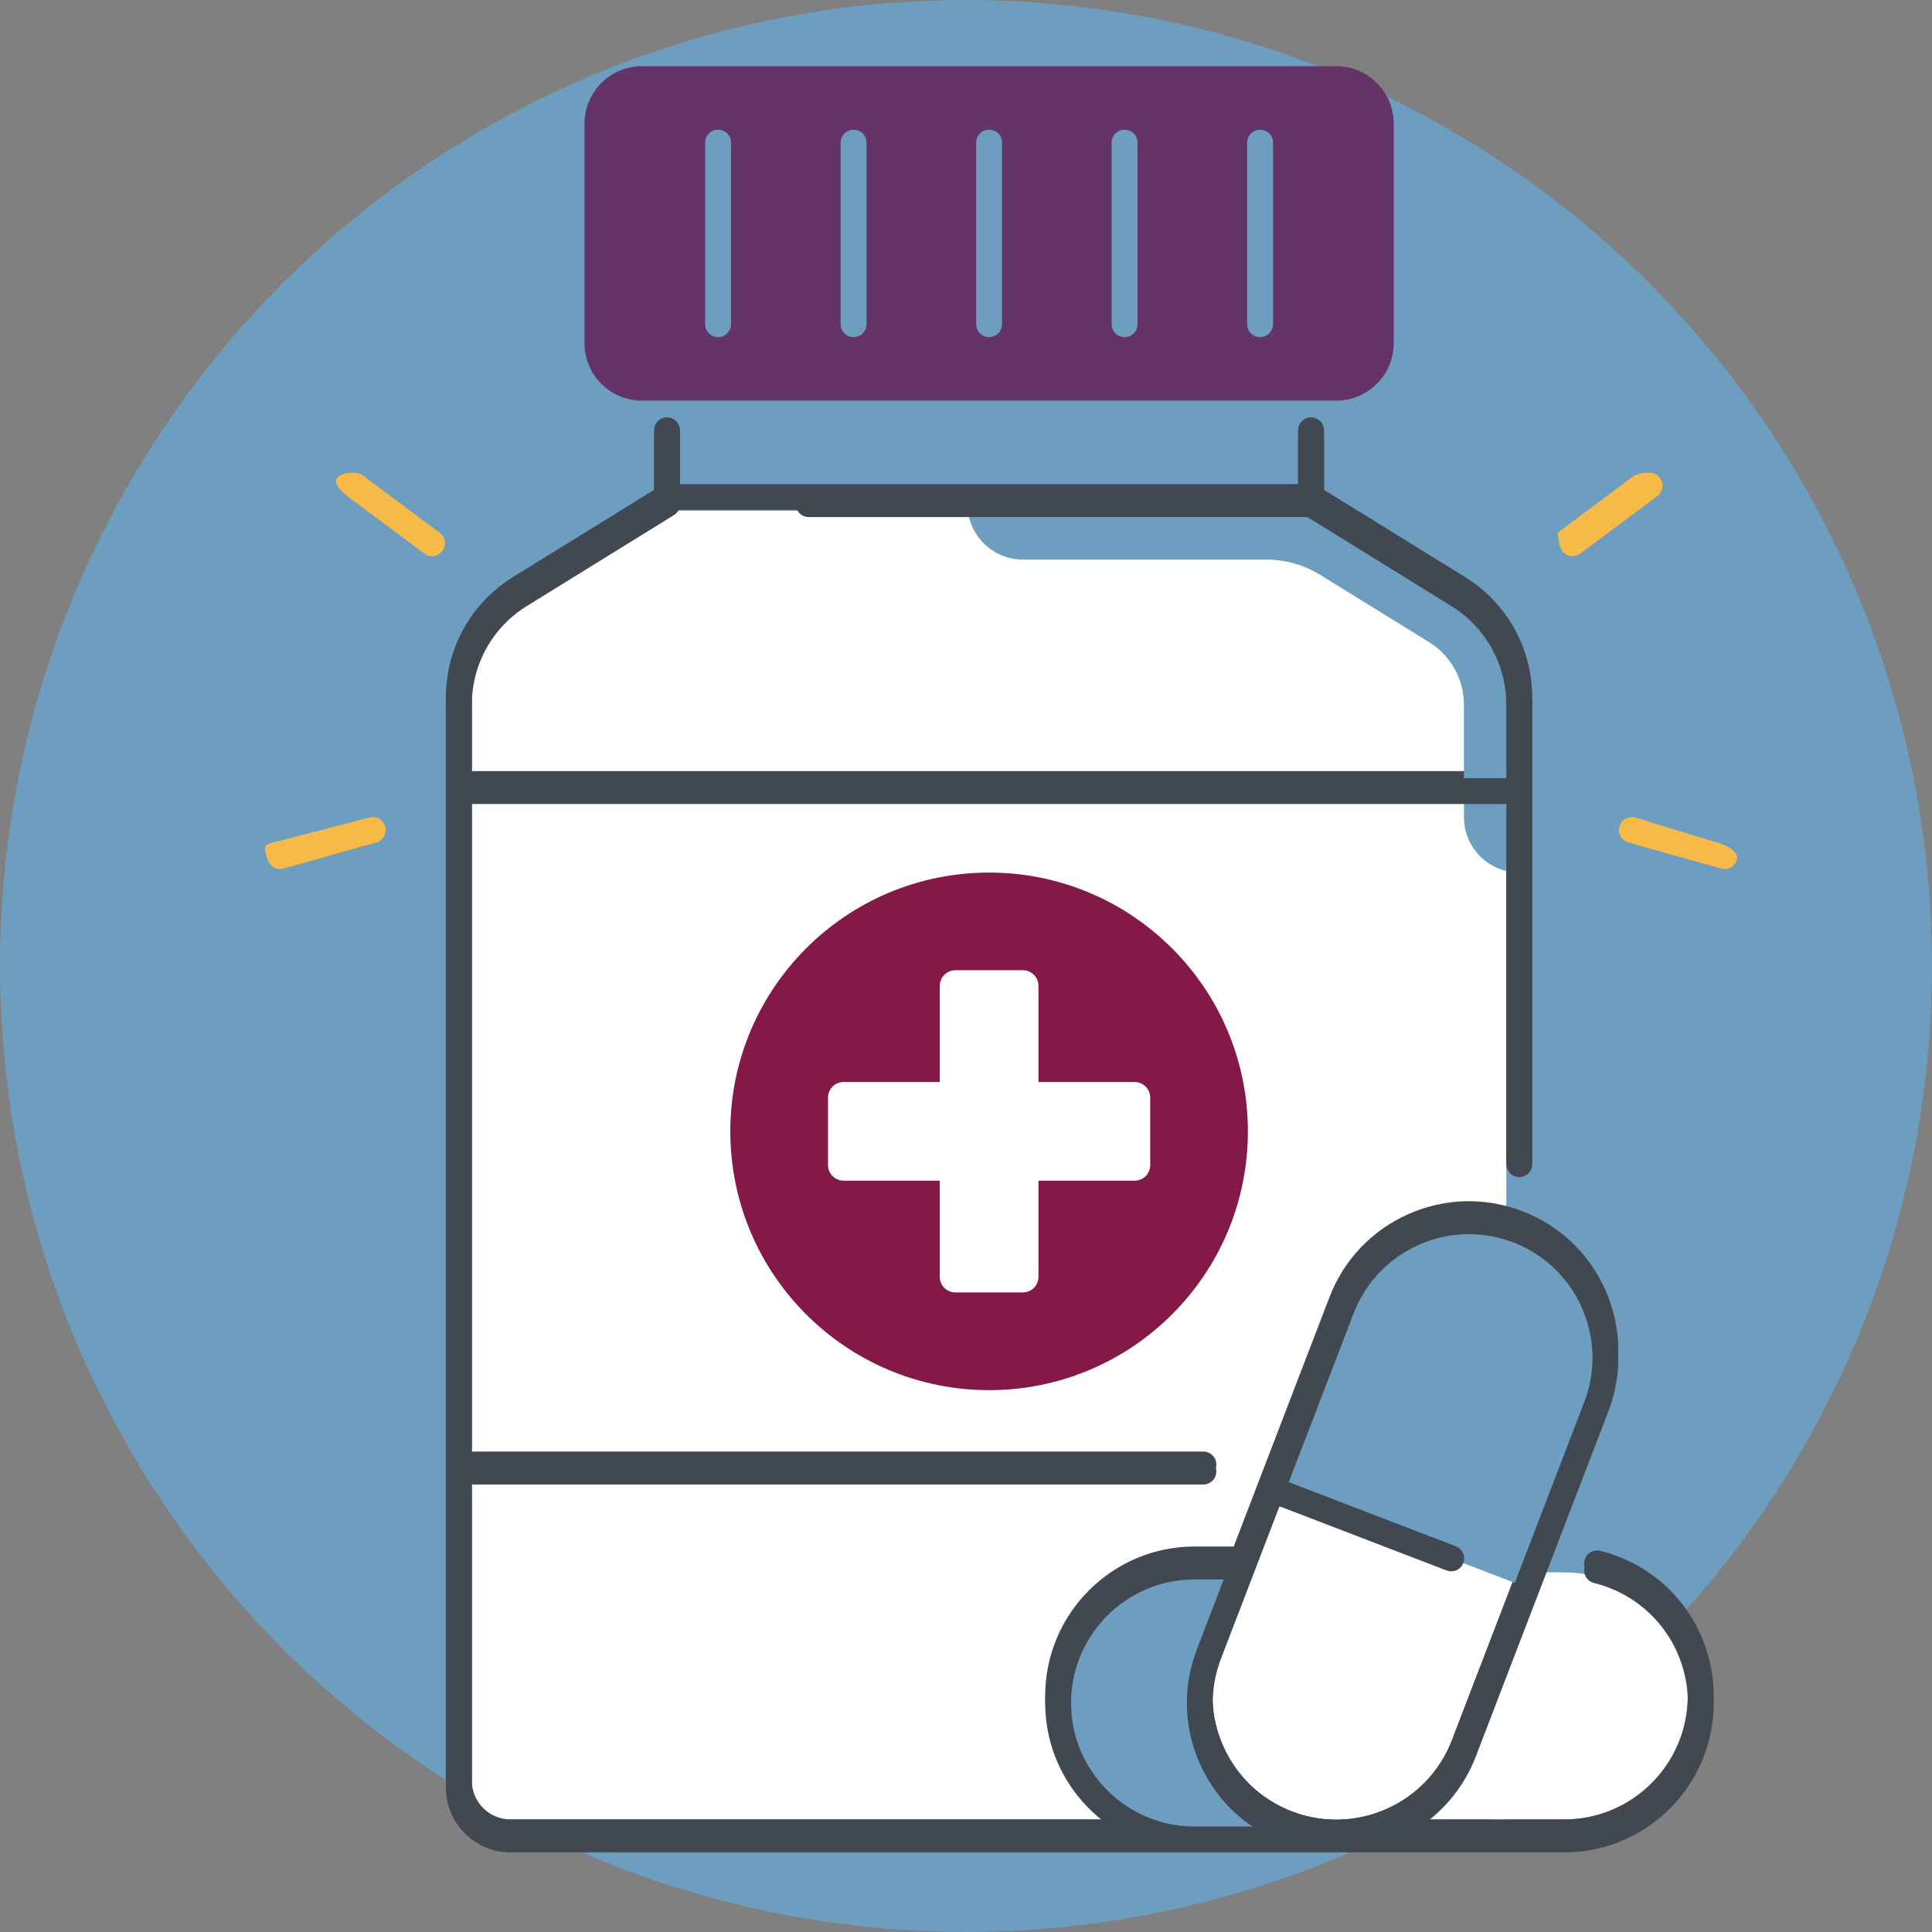 <?xml version="1.0" encoding="UTF-8"?><svg id="Layer_2" xmlns="http://www.w3.org/2000/svg" viewBox="0 0 467.05 467.05"><rect x="0" y="0" width="467.05" height="467.05" fill="#808080" stroke="none"/><defs><style>.cls-1{fill:#643469;}.cls-1,.cls-2,.cls-3,.cls-4,.cls-5,.cls-6{stroke-width:0px;}.cls-2{fill:#f7ba49;}.cls-3{fill:#424852;}.cls-4{fill:#841849;}.cls-5{fill:#6d9dbf;}.cls-6{fill:#fff;}</style></defs><g id="Layer_1-2"><g id="Layer_1-2"><circle class="cls-5" cx="233.52" cy="233.52" r="233.52"/></g><path class="cls-6" d="M407.99,409.98c0,16.47-13.4,29.86-29.86,29.86h-17.54l-3.81-16.91c3.46-9,7.47-18.82,3.54-27.63-2.78-6.24,9.37-11.45,3.85-15.19h13.97c16.47,0,29.86,13.4,29.86,29.86Z"/><path class="cls-6" d="M114.06,168.87c0-9.82,4.98-18.76,13.34-23.93l34.85-21.54c.18.03.36.05.54.05h153.27l34.75,21.49c8.35,5.16,13.34,14.11,13.34,23.93v270.97H114.06V168.87Z"/><path class="cls-3" d="M386.83,374.91h0c-1.67-.41-3.37.61-3.78,2.29-.41,1.68.62,3.37,2.29,3.78,13.37,3.29,22.7,15.22,22.7,29,0,16.47-13.4,29.86-29.86,29.86h-34.83c6.06-4.1,10.73-9.94,13.42-16.92l32.05-83.45c7.14-18.59-2.18-39.53-20.76-46.66-9-3.46-18.82-3.21-27.63.71-8.81,3.92-15.57,11.04-19.03,20.05l-23.16,60.29h-9.45c-19.92,0-36.12,16.2-36.12,36.12,0,12.4,6.29,23.36,15.83,29.86H123.44c-5.17,0-9.38-4.21-9.38-9.38v-73.29h176.85c1.72,0,3.13-1.4,3.13-3.13s-1.4-3.13-3.13-3.13H114.06v-158.24h250.09v87.06c0,1.72,1.4,3.13,3.13,3.13s3.13-1.4,3.13-3.13v-111.03c0-12-6.09-22.93-16.31-29.25l-34.03-21.03v-14.39c0-1.72-1.4-3.13-3.13-3.13s-3.13,1.4-3.13,3.13v13h-149.43v-13c0-1.72-1.4-3.13-3.13-3.13s-3.13,1.4-3.13,3.13v14.39l-34.03,21.03c-10.21,6.31-16.31,17.24-16.31,29.25v261.76c0,8.62,7.01,15.63,15.63,15.63h254.74c19.92,0,36.12-16.2,36.12-36.12,0-16.67-11.29-31.1-27.46-35.07ZM114.06,168.7c0-9.82,4.98-18.76,13.34-23.93l34.85-21.54c.18.03.36.05.54.05h153.27l34.75,21.49c8.35,5.16,13.34,14.11,13.34,23.93v17.71H114.06v-17.71ZM288.78,439.84c-16.47,0-29.86-13.4-29.86-29.86s13.4-29.86,29.86-29.86h7.05l-6.49,16.91c-3.46,9-3.21,18.82.72,27.63,2.78,6.24,7.17,11.45,12.69,15.19h-13.97ZM312.34,437.85c-7.45-2.86-13.33-8.45-16.58-15.74-3.24-7.29-3.46-15.41-.6-22.85l14.14-36.82,40.4,15.51c.37.14.75.21,1.12.21,1.26,0,2.44-.76,2.92-2.01.62-1.61-.19-3.42-1.8-4.04l-40.4-15.51,15.68-40.79c2.86-7.45,8.45-13.33,15.74-16.58,3.88-1.73,8-2.6,12.13-2.6,3.62,0,7.24.67,10.72,2,15.37,5.9,23.08,23.21,17.17,38.59l-32.05,83.45c-5.9,15.37-23.21,23.08-38.59,17.17Z"/><path class="cls-6" d="M327.23,315.81c2.86-7.45,8.45-13.33,15.74-16.58,3.88-1.73,8-2.6,12.13-2.6,3.62,0,7.24.67,10.72,2,15.37,5.9,23.08,23.21,17.17,38.59l-32.05,83.45c-5.9,15.37-23.21,23.08-38.59,17.17-7.45-2.86-13.33-8.45-16.58-15.74-3.24-7.29-3.46-15.41-.6-22.85l14.14-36.82,40.4,15.51c.37.14.75.21,1.12.21,1.26,0,2.44-.76,2.92-2.01.62-1.61-.19-3.42-1.8-4.04l-40.4-15.51,15.68-40.79Z"/><path class="cls-6" d="M258.92,409.98c0-16.47,13.4-29.86,29.86-29.86h7.05l-6.49,16.91c-3.46,9-3.21,18.82.72,27.63,2.78,6.24,7.17,11.45,12.69,15.19h-13.97c-16.47,0-29.86-13.4-29.86-29.86Z"/><path class="cls-5" d="M311.22,442.47c-17.01-6.53-25.51-25.61-18.97-42.63l8.13-21.16h-11.6c-18.22,0-32.99,14.77-32.99,32.99s14.77,32.99,32.99,32.99h42.57v-1.08c-6.44,1.7-13.44,1.46-20.13-1.12h0Z"/><path class="cls-1" d="M323.03,16h-167.84c-7.67,0-13.89,6.22-13.89,13.89v53.07c0,7.67,6.22,13.89,13.89,13.89h167.84c7.67,0,13.89-6.22,13.89-13.89V29.89c0-7.67-6.22-13.89-13.89-13.89ZM176.72,78.37c0,1.72-1.4,3.13-3.13,3.13s-3.13-1.4-3.13-3.13v-43.89c0-1.72,1.4-3.13,3.13-3.13s3.13,1.4,3.13,3.13v43.89ZM209.48,78.37c0,1.72-1.4,3.13-3.13,3.13s-3.13-1.4-3.13-3.13v-43.89c0-1.72,1.4-3.13,3.13-3.13s3.13,1.4,3.13,3.13v43.89ZM242.24,78.37c0,1.72-1.4,3.13-3.13,3.13s-3.13-1.4-3.13-3.13v-43.89c0-1.72,1.4-3.13,3.13-3.13s3.13,1.4,3.13,3.13v43.89ZM274.99,78.37c0,1.72-1.4,3.13-3.13,3.13s-3.13-1.4-3.13-3.13v-43.89c0-1.72,1.4-3.13,3.13-3.13s3.13,1.4,3.13,3.13v43.89ZM307.75,78.37c0,1.72-1.4,3.13-3.13,3.13s-3.13-1.4-3.13-3.13v-43.89c0-1.72,1.4-3.13,3.13-3.13s3.13,1.4,3.13,3.13v43.89Z"/><path class="cls-5" d="M385.9,340.05c6.53-17.01-1.96-36.09-18.97-42.63-17.01-6.53-36.09,1.96-42.63,18.97l-16.79,43.72,61.59,23.66,16.79-43.72Z"/><path class="cls-5" d="M352.47,143.82l-35.51-21.95h-83.08c0,7.39,6,13.4,13.4,13.4h58.77c4.64,0,9.2,1.29,13.15,3.73l26.23,16.21c5.27,3.25,8.47,9,8.47,15.19v27.14c0,7.39,6,13.4,13.4,13.4v-40.54c0-10.82-5.61-20.88-14.82-26.58h0Z"/><path class="cls-4" d="M239.11,210.94c-34.55,0-62.56,28.01-62.56,62.56s28.01,62.56,62.56,62.56,62.56-28.01,62.56-62.56-28.01-62.56-62.56-62.56h0ZM278.06,281.66c0,2.08-1.69,3.76-3.76,3.76h-23.26v23.26c0,2.08-1.69,3.76-3.76,3.76h-16.33c-2.08,0-3.76-1.69-3.76-3.76v-23.26h-23.26c-2.08,0-3.76-1.69-3.76-3.76v-16.33c0-2.08,1.69-3.76,3.76-3.76h23.26v-23.26c0-2.08,1.69-3.76,3.76-3.76h16.33c2.08,0,3.76,1.69,3.76,3.76v23.26h23.26c2.08,0,3.76,1.69,3.76,3.76v16.33Z"/><path class="cls-3" d="M386.83,376.61c-1.67-.41-3.37.61-3.78,2.29-.41,1.68.62,3.37,2.29,3.78,13.37,3.29,22.7,15.22,22.7,29,0,16.47-13.4,29.86-29.86,29.86h-34.83c6.06-4.1,10.73-9.94,13.42-16.92l32.05-83.45c7.14-18.59-2.18-39.53-20.76-46.66-9-3.46-18.82-3.21-27.63.71-8.81,3.92-15.57,11.04-19.03,20.05l-23.16,60.29h-9.45c-19.92,0-36.12,16.2-36.12,36.12,0,12.4,6.29,23.36,15.83,29.86H123.44c-5.17,0-9.38-4.21-9.38-9.38v-73.29h176.85c1.72,0,3.13-1.4,3.13-3.13s-1.4-3.13-3.13-3.13H114.06v-158.24h250.09v87.06c0,1.72,1.4,3.13,3.13,3.13s3.13-1.4,3.13-3.13v-111.03c0-12-6.09-22.93-16.31-29.25l-34.03-21.03v-14.39c0-1.72-1.4-3.13-3.13-3.13s-3.13,1.4-3.13,3.13v13h-118.32c-1.72,0-3.13,1.4-3.13,3.13s1.4,3.13,3.13,3.13h120.56l34.75,21.49c8.35,5.16,13.34,14.11,13.34,23.93v17.71H114.06v-17.71c0-9.82,4.98-18.76,13.34-23.93l35.51-21.95c.92-.57,1.48-1.57,1.48-2.66v-16.13c0-1.72-1.4-3.13-3.13-3.13s-3.13,1.4-3.13,3.13v14.39l-34.03,21.03c-10.21,6.31-16.31,17.24-16.31,29.25v261.76c0,8.62,7.01,15.63,15.63,15.63h254.74c19.92,0,36.12-16.2,36.12-36.12,0-16.67-11.29-31.1-27.46-35.07h0ZM327.23,317.52c2.86-7.45,8.45-13.33,15.74-16.58,3.88-1.73,8-2.6,12.13-2.6,3.62,0,7.24.67,10.72,2,15.37,5.9,23.08,23.21,17.17,38.59l-32.05,83.45c-5.9,15.37-23.21,23.08-38.59,17.17-7.45-2.86-13.33-8.45-16.58-15.74-3.24-7.29-3.46-15.41-.6-22.85l14.14-36.82,40.4,15.51c.37.14.75.21,1.12.21,1.26,0,2.44-.76,2.92-2.01.62-1.61-.19-3.42-1.8-4.04l-40.4-15.51,15.68-40.79ZM258.92,411.68c0-16.47,13.4-29.86,29.86-29.86h7.05l-6.49,16.91c-3.46,9-3.21,18.82.72,27.63,2.78,6.24,7.17,11.45,12.69,15.19h-13.97c-16.47,0-29.86-13.4-29.86-29.86Z"/><path class="cls-2" d="M67.7,210.08c-1.37,0-2.62-.9-3.01-2.28-.46-1.66-1.29-3.38.38-3.86l24.18-6.3c1.66-.46,3.38.5,3.86,2.16.46,1.66-.5,3.38-2.16,3.86l-22.39,6.3c-.29.08-.56.12-.85.12Z"/><path class="cls-2" d="M104.43,134.45c-.65,0-1.3-.21-1.87-.63l-18.63-13.91c-1.38-1.04-3.46-2.99-2.42-4.38s4.78-1.67,6.16-.63l18.63,13.91c1.38,1.04,1.67,2.99.63,4.38-.62.82-1.55,1.26-2.51,1.26Z"/><path class="cls-2" d="M416.89,210.08c-.28,0-.56-.04-.85-.12l-22.39-6.3c-1.66-.46-2.63-2.2-2.16-3.86s2.2-2.63,3.86-2.16l20.6,6.3c1.66.46,4.41,2.2,3.95,3.86-.39,1.38-1.64,2.28-3.01,2.28Z"/><path class="cls-2" d="M380.17,134.45c-.96,0-1.89-.44-2.51-1.26-1.04-1.38-.75-3.34-1.15-4.38l18.63-13.91c3.17-1.04,5.13-.75,6.16.63s.75,3.34-.63,4.38l-18.63,13.91c-.56.42-1.21.63-1.87.63h0Z"/></g></svg>